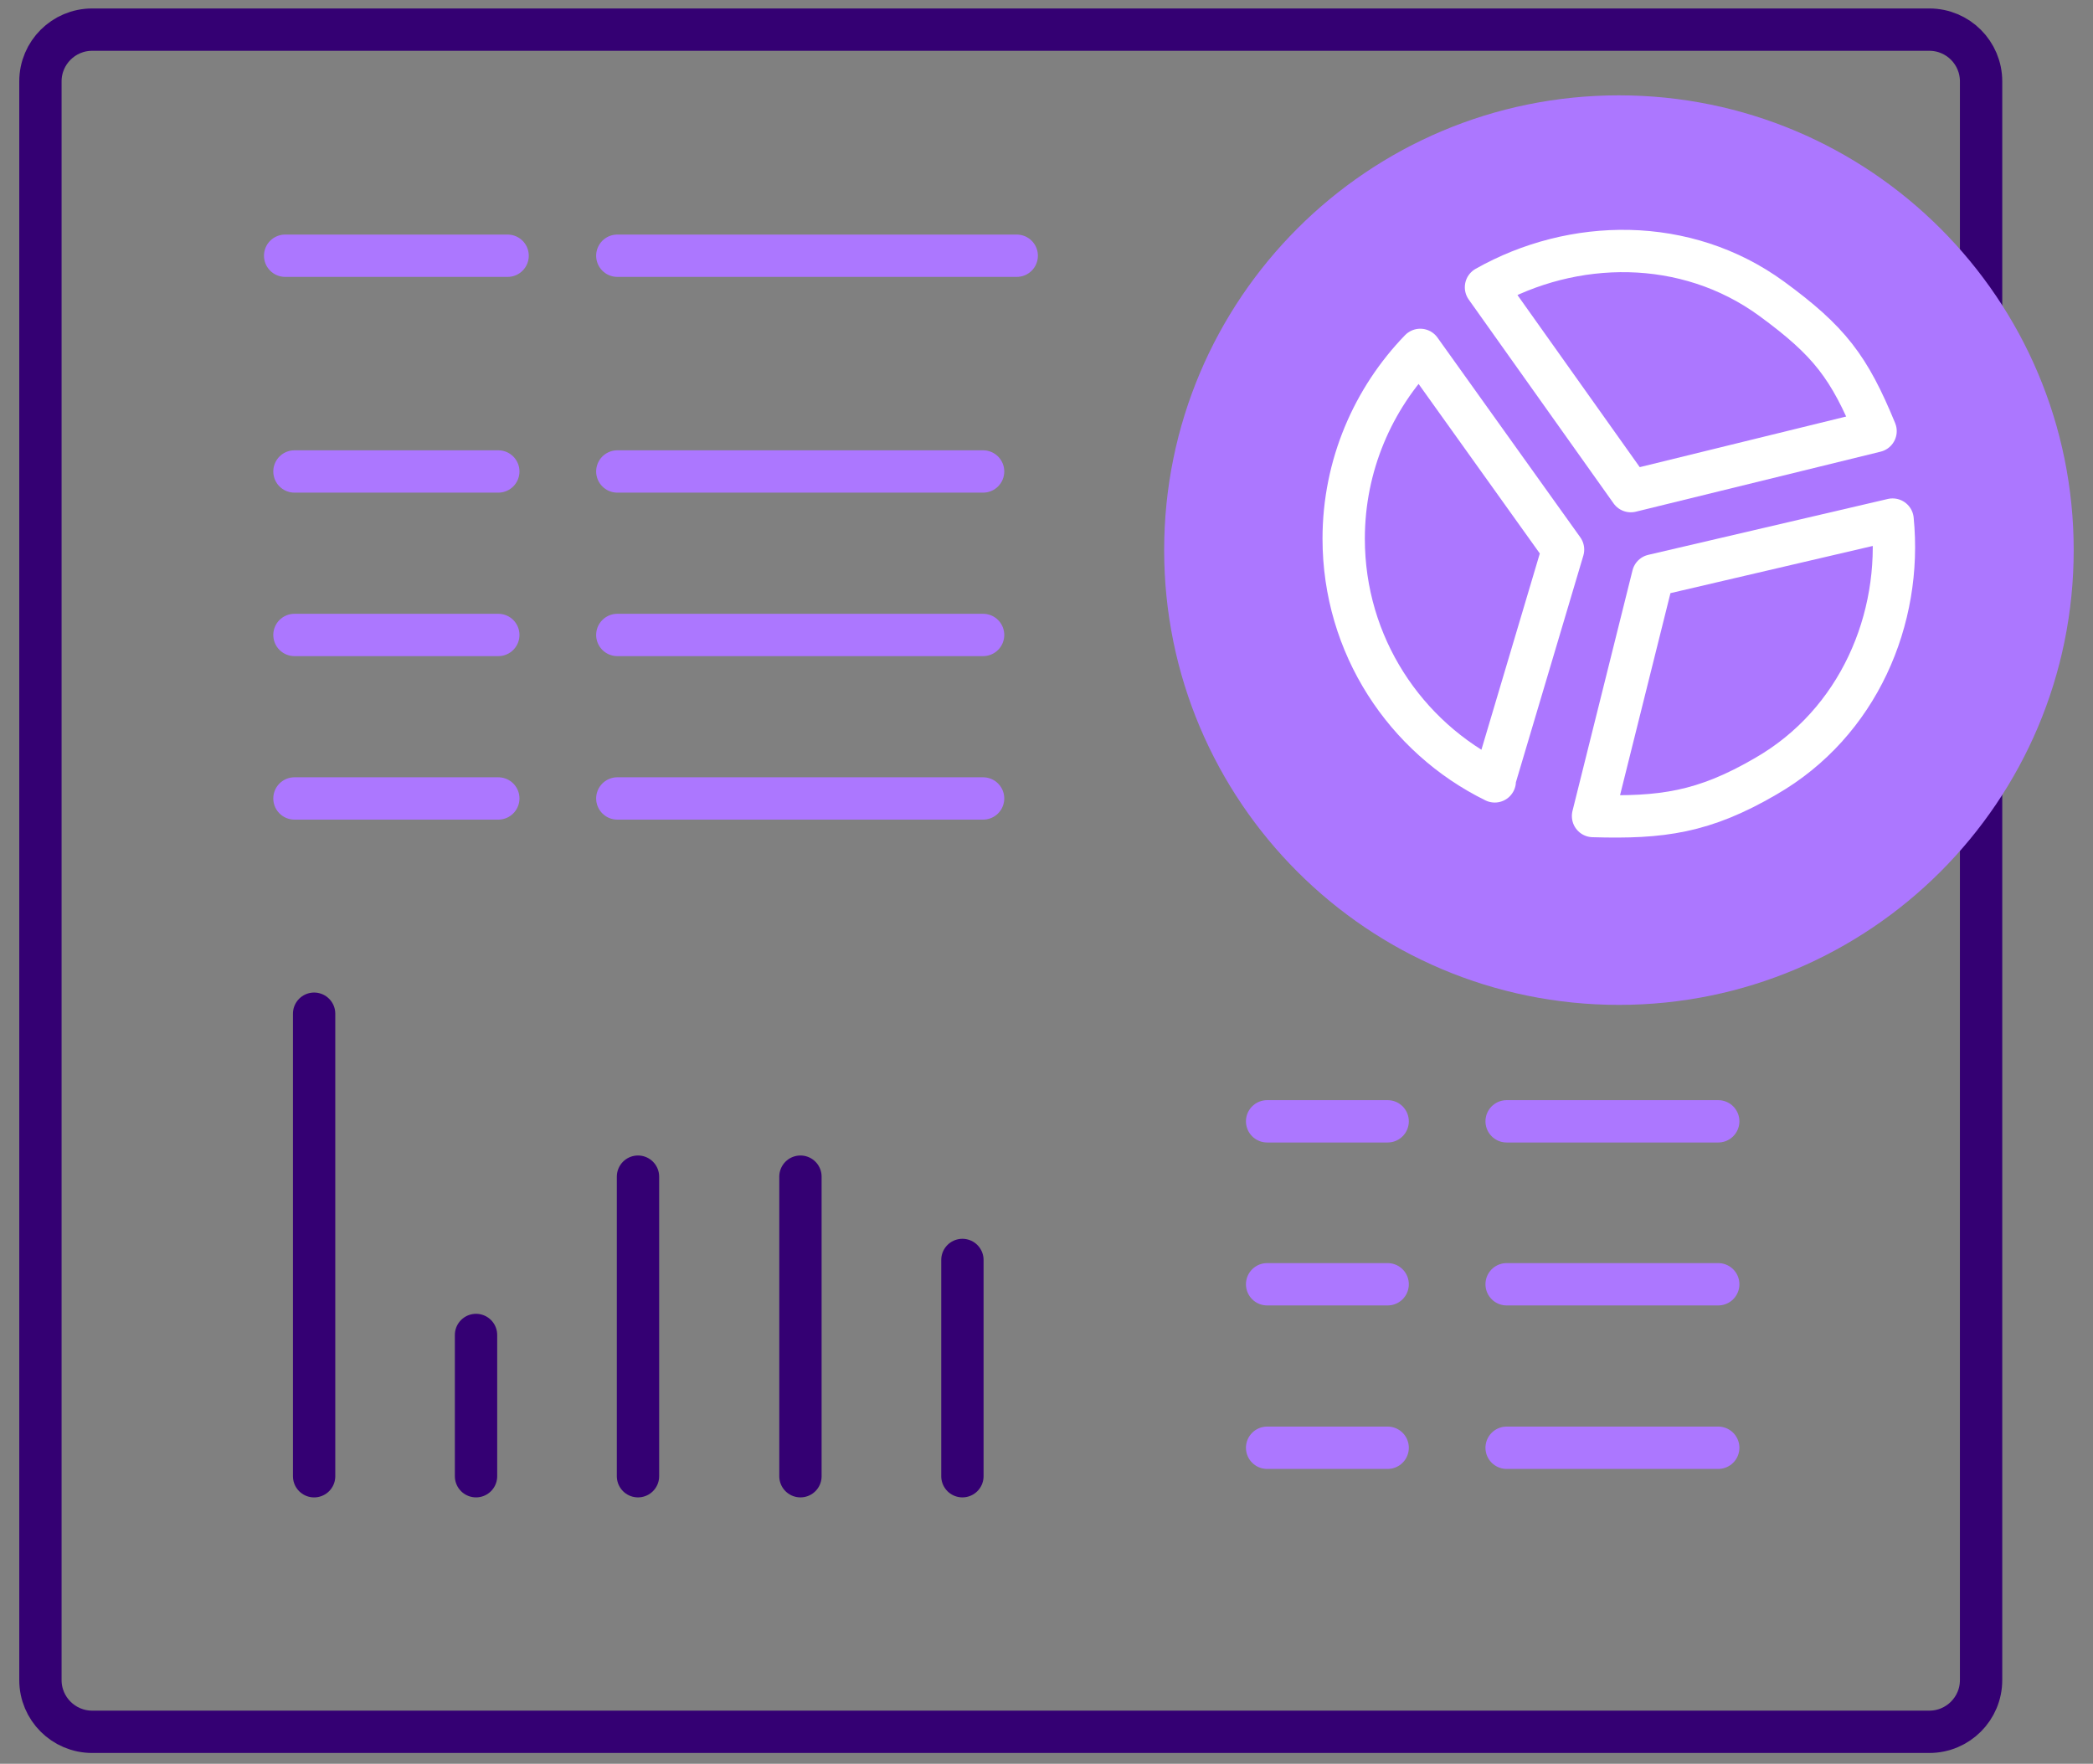 <svg width="89" height="75" viewBox="0 0 89 75" fill="none" xmlns="http://www.w3.org/2000/svg">
<rect x="0" y="0" width="89" height="75" fill="#808080" stroke="none"/>
<g clip-path="url(#clip0_5052_6935)">
<path d="M82.041 1.26H3.919C2.704 1.26 1.719 2.245 1.719 3.46V71.44C1.719 72.655 2.704 73.64 3.919 73.64H82.041C83.256 73.64 84.241 72.655 84.241 71.44V3.46C84.241 2.245 83.256 1.26 82.041 1.26Z" stroke="#340073" stroke-width="1.8" stroke-linecap="round" stroke-linejoin="round"/>
<path d="M12.125 10.874H21.585" stroke="#AC77FF" stroke-width="1.8" stroke-linecap="round" stroke-linejoin="round"/>
<path d="M26.25 10.874H43.234" stroke="#AC77FF" stroke-width="1.8" stroke-linecap="round" stroke-linejoin="round"/>
<path d="M53.881 47.681H59.007" stroke="#AC77FF" stroke-width="1.8" stroke-linecap="round" stroke-linejoin="round"/>
<path d="M64.066 47.681H73.064" stroke="#AC77FF" stroke-width="1.8" stroke-linecap="round" stroke-linejoin="round"/>
<path d="M53.881 54.61H59.007" stroke="#AC77FF" stroke-width="1.8" stroke-linecap="round" stroke-linejoin="round"/>
<path d="M64.066 54.61H73.064" stroke="#AC77FF" stroke-width="1.8" stroke-linecap="round" stroke-linejoin="round"/>
<path d="M53.881 61.562H59.007" stroke="#AC77FF" stroke-width="1.8" stroke-linecap="round" stroke-linejoin="round"/>
<path d="M64.066 61.562H73.064" stroke="#AC77FF" stroke-width="1.8" stroke-linecap="round" stroke-linejoin="round"/>
<path d="M12.521 20.048H21.189" stroke="#AC77FF" stroke-width="1.8" stroke-linecap="round" stroke-linejoin="round"/>
<path d="M26.25 20.048H41.804" stroke="#AC77FF" stroke-width="1.8" stroke-linecap="round" stroke-linejoin="round"/>
<path d="M12.521 27H21.189" stroke="#AC77FF" stroke-width="1.8" stroke-linecap="round" stroke-linejoin="round"/>
<path d="M26.25 27H41.804" stroke="#AC77FF" stroke-width="1.8" stroke-linecap="round" stroke-linejoin="round"/>
<path d="M12.521 33.952H21.189" stroke="#AC77FF" stroke-width="1.8" stroke-linecap="round" stroke-linejoin="round"/>
<path d="M26.25 33.952H41.804" stroke="#AC77FF" stroke-width="1.8" stroke-linecap="round" stroke-linejoin="round"/>
<path d="M13.357 43.105V62.773" stroke="#340073" stroke-width="1.8" stroke-linecap="round" stroke-linejoin="round"/>
<path d="M20.242 56.766V62.772" stroke="#340073" stroke-width="1.8" stroke-linecap="round" stroke-linejoin="round"/>
<path d="M27.129 50.034V62.772" stroke="#340073" stroke-width="1.8" stroke-linecap="round" stroke-linejoin="round"/>
<path d="M34.037 50.034V62.772" stroke="#340073" stroke-width="1.8" stroke-linecap="round" stroke-linejoin="round"/>
<path d="M40.924 53.576V62.772" stroke="#340073" stroke-width="1.8" stroke-linecap="round" stroke-linejoin="round"/>
<path d="M68.841 41.63C78.914 41.63 87.079 33.465 87.079 23.392C87.079 13.32 78.914 5.154 68.841 5.154C58.769 5.154 50.603 13.32 50.603 23.392C50.603 33.465 58.769 41.63 68.841 41.63Z" fill="#AC77FF" stroke="#AC77FF" stroke-width="2.2" stroke-linecap="round" stroke-linejoin="round"/>
<path d="M63.561 33.226C59.755 31.356 57.137 27.44 57.137 22.908C57.137 19.784 58.391 16.946 60.393 14.878L66.465 23.37L63.539 33.204L63.561 33.226Z" stroke="white" stroke-width="1.8" stroke-linecap="round" stroke-linejoin="round"/>
<path d="M63.188 12.216C66.883 10.126 71.68 10.038 75.332 12.7C77.796 14.504 78.632 15.604 79.754 18.332L69.347 20.884L63.188 12.216Z" stroke="white" stroke-width="1.8" stroke-linecap="round" stroke-linejoin="round"/>
<path d="M80.478 22.094C80.896 26.318 79.026 30.74 75.088 33.006C72.448 34.546 70.666 34.788 67.74 34.7L70.292 24.47L80.478 22.094Z" stroke="white" stroke-width="1.8" stroke-linecap="round" stroke-linejoin="round"/>
</g>
<defs>
<clipPath id="clip0_5052_6935">
<rect width="87.56" height="74.58" fill="white" transform="translate(0.619 0.16)"/>
</clipPath>
</defs>
</svg>
